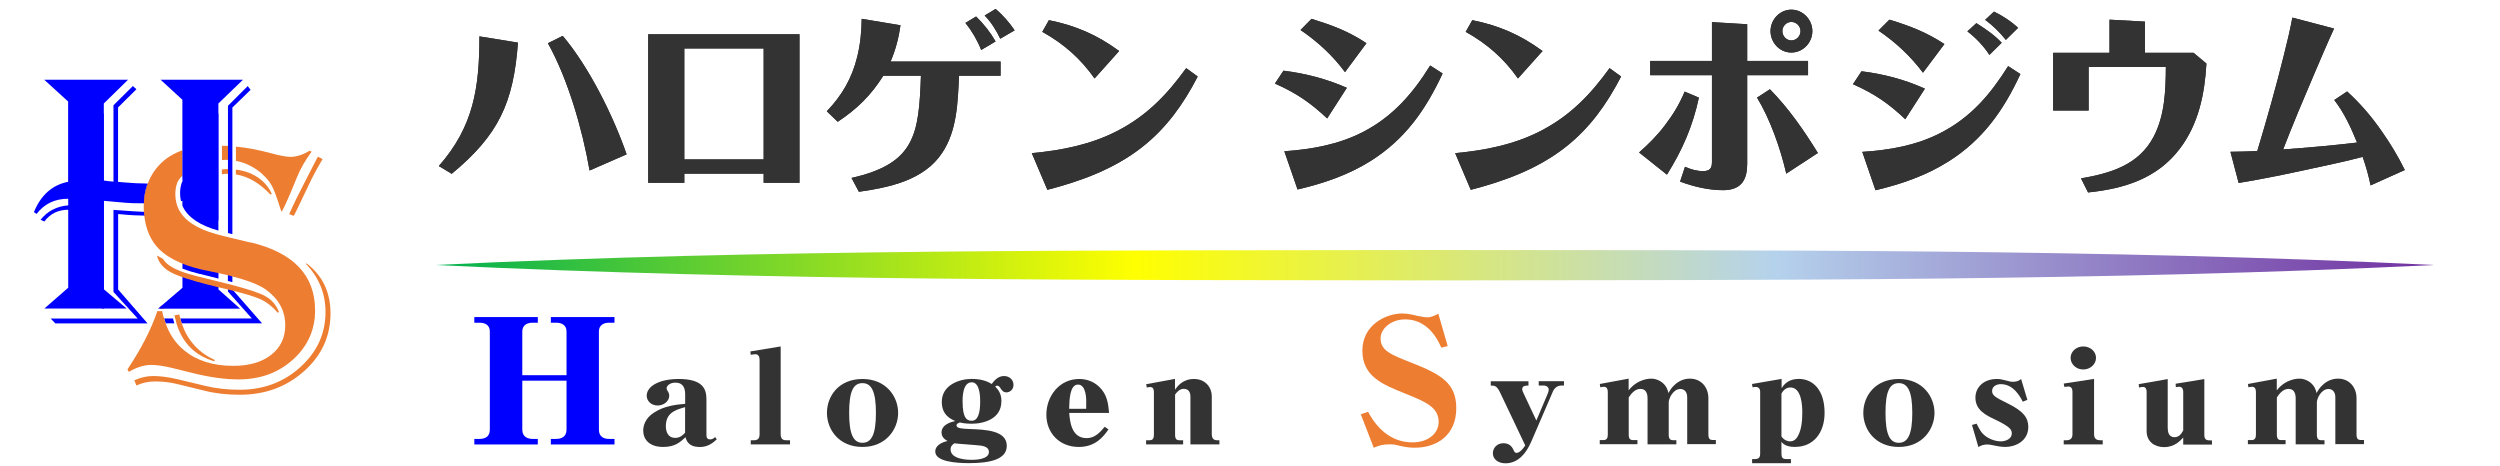 <?xml version="1.0" encoding="UTF-8"?>
<svg xmlns="http://www.w3.org/2000/svg" xmlns:xlink="http://www.w3.org/1999/xlink" viewBox="0 0 295 55">
  <defs>
    <style>
      .cls-1 {
        fill: blue;
      }

      .cls-2, .cls-3 {
        fill: none;
      }

      .cls-4 {
        filter: url(#drop-shadow-1);
      }

      .cls-5 {
        fill: url(#_新規グラデーションスウォッチ_1);
      }

      .cls-6 {
        fill: #333;
      }

      .cls-3 {
        filter: url(#drop-shadow-2);
        stroke: #fff;
        stroke-miterlimit: 2;
        stroke-width: 4px;
      }

      .cls-7 {
        fill: #ed7d31;
      }
    </style>
    <linearGradient id="_新規グラデーションスウォッチ_1" data-name="新規グラデーションスウォッチ 1" x1="51.35" y1="31.29" x2="287.2" y2="31.29" gradientUnits="userSpaceOnUse">
      <stop offset="0" stop-color="#00b050"/>
      <stop offset=".35" stop-color="#ff0"/>
      <stop offset=".67" stop-color="#b5d2ec"/>
      <stop offset="1" stop-color="#7030a0"/>
    </linearGradient>
    <filter id="drop-shadow-1" x="0" y="6" width="46" height="48" filterUnits="userSpaceOnUse">
      <feOffset dx="2" dy="2"/>
      <feGaussianBlur result="blur" stdDeviation="1"/>
      <feFlood flood-color="#a8a8a8" flood-opacity=".8"/>
      <feComposite in2="blur" operator="in"/>
      <feComposite in="SourceGraphic"/>
    </filter>
    <filter id="drop-shadow-2" x="0" y="6" width="46" height="48" filterUnits="userSpaceOnUse">
      <feOffset dx="2" dy="2"/>
      <feGaussianBlur result="blur-2" stdDeviation="1"/>
      <feFlood flood-color="#a8a8a8" flood-opacity=".8"/>
      <feComposite in2="blur-2" operator="in"/>
      <feComposite in="SourceGraphic"/>
    </filter>
  </defs>
  <g id="_フォント変更" data-name="フォント変更">
    <g>
      <path class="cls-6" d="M61.12,5.03c-.53,7.11-2.28,10.9-7.82,15.48l-1.52-.92c4.12-4.67,4.79-9.27,4.79-15.3l4.56.74ZM66.39,4.22c3.11,3.66,5.98,9.46,7.55,13.99l-4.37,1.91c-.83-4.79-2.55-10.81-4.92-15.02l1.75-.87Z"/>
      <path class="cls-6" d="M90.11,21.57v-1.08h-9.36v1.08h-4.26V4.04h17.85v17.53h-4.23ZM90.11,5.72h-9.36v13.09h9.36V5.72Z"/>
      <path class="cls-6" d="M100.46,21c7.55-1.7,7.96-5.13,8.21-12.06h-4.44c-1.47,2.32-3.08,3.91-5.38,5.43l-1.29-1.24c1.79-1.86,2.97-3.89,3.59-6.42.37-1.47.51-2.97.53-4.49l4.58.76c-.21,1.5-.58,2.9-1.17,4.28h12.98v1.68h-4.9c-.16,3.11-.21,6.42-2,9.11-2.14,3.22-6.23,4.07-9.82,4.58l-.87-1.63ZM115.18,1.95c.9.87,1.68,1.86,2.3,2.94l-1.7,1.01c-.44-1.13-1.1-2.25-1.86-3.2l1.27-.76ZM117.48,1.05c.87.74,1.61,1.59,2.25,2.53l-1.7.99c-.46-.99-1.08-1.96-1.84-2.74l1.29-.78Z"/>
      <path class="cls-6" d="M141.33,9.03c-1.68,3.24-3.66,6.05-6.56,8.33-3.29,2.58-7.18,4-11.18,5.04l-1.84-4.33c3.47-.32,6.92-.99,10.05-2.6,3.5-1.79,5.91-4.3,8.17-7.43l1.36.99ZM123.78,2.38c3.15.64,5.68,1.73,8.28,3.64l-2.9,3.24c-1.63-2.32-3.66-4.12-6.17-5.5l.78-1.38Z"/>
      <path class="cls-6" d="M156.61,13.98c-1.98-1.86-3.66-3.01-6.17-4.12l1.01-1.52c2.6.32,5.08.97,7.48,2.02l-2.32,3.61ZM170.23,8.67c-2,4.28-4.39,7.73-8.47,10.31-2.67,1.68-5.61,2.67-8.65,3.38l-1.56-4.51c3.2-.23,6.35-.78,9.23-2.25,3.54-1.82,5.91-4.53,7.98-7.87l1.47.94ZM154.75,2.22c2.44.76,4.35,1.45,6.49,2.88l-2.53,3.41c-1.47-1.98-3.22-3.59-5.25-4.97l1.29-1.31Z"/>
      <path class="cls-6" d="M191.29,9.03c-1.68,3.24-3.66,6.05-6.56,8.33-3.29,2.58-7.18,4-11.18,5.04l-1.84-4.33c3.47-.32,6.92-.99,10.05-2.6,3.5-1.79,5.91-4.3,8.17-7.43l1.36.99ZM173.74,2.38c3.15.64,5.68,1.73,8.28,3.64l-2.9,3.24c-1.63-2.32-3.66-4.12-6.17-5.5l.78-1.38Z"/>
      <path class="cls-6" d="M200.47,11.52c-.74,3.43-1.96,6.19-3.77,9.09l-3.29-2.62c1.13-.99,2.16-2.02,3.06-3.22.97-1.27,1.7-2.48,2.32-3.96l1.68.71ZM206.16,19.45c0,1.93-.85,2.99-2.83,2.99-1.73,0-3.45-.41-5.08-1.01l.58-1.75c.69.3,1.38.51,2.12.51.81,0,1.06-.32,1.06-1.08v-10.24h-7.29v-1.68h7.29V2.61l4.16.25v4.33h7.18v1.68h-7.18v10.58ZM208.85,10.53c2.21,2.25,4,4.83,5.66,7.52l-3.73,2.44c-.67-2.92-1.89-6.42-3.45-8.97l1.52-.99ZM208.92,3.67c0-1.36,1.1-2.53,2.46-2.53s2.48,1.17,2.48,2.53-1.1,2.53-2.48,2.53-2.46-1.17-2.46-2.53ZM212.46,3.67c0-.58-.48-1.08-1.08-1.08s-1.06.51-1.06,1.08.46,1.1,1.06,1.1,1.08-.51,1.08-1.1Z"/>
      <path class="cls-6" d="M224.82,14.07c-1.98-1.89-3.66-3.01-6.17-4.14l1.01-1.52c2.6.32,5.08.97,7.48,2.05l-2.32,3.61ZM238.41,8.73c-1.98,4.28-4.42,7.75-8.47,10.31-2.65,1.68-5.59,2.69-8.63,3.41l-1.56-4.53c3.2-.21,6.33-.74,9.23-2.23,3.59-1.84,5.89-4.56,7.98-7.89l1.45.94ZM222.95,2.32c2.42.74,4.35,1.47,6.49,2.88l-2.53,3.38c-1.47-1.96-3.22-3.59-5.25-4.97l1.29-1.29ZM233.21,2.73c1.08.69,2.12,1.38,2.99,2.32l-1.45,1.43c-.69-1.06-1.59-2-2.6-2.78l1.06-.97ZM235.29,1.37c1.04.51,2,1.13,2.85,1.91l-1.45,1.43c-.71-.9-1.52-1.68-2.44-2.37l1.04-.97Z"/>
      <path class="cls-6" d="M253.11,2.55v3.68h5.73l1.52,1.27c-.21,3.59-.92,7.11-3.13,10.03-2.67,3.54-6.58,4.74-10.84,5.18l-.83-1.66c3.45-.6,6.79-1.56,8.56-4.9,1.33-2.53,1.43-5.45,1.45-8.24h-9.11v5.13h-4.19v-6.81h6.65v-3.91l4.19.23Z"/>
      <path class="cls-6" d="M279.73,21.89c-.23-1.15-.55-2.28-.94-3.38-1.91.51-3.84.92-5.77,1.33-2.94.64-5.89,1.27-8.86,1.75l-.97-3.68c1.06,0,2.12-.05,3.17-.09,1.13-3.77,2.21-7.55,3.15-11.37.37-1.45.71-2.9.99-4.37l4.92,1.29c-.85,1.84-1.63,3.7-2.42,5.54-1.24,2.9-2.46,5.8-3.59,8.72,2.9-.21,5.82-.46,8.72-.81-.71-1.75-1.52-3.52-2.69-5.02l1.52-1.01c1.63,1.5,2.78,2.85,4.05,4.65,1.04,1.47,1.96,3.01,2.76,4.62l-4.05,1.82Z"/>
    </g>
  </g>
  <g id="_フォント変更_ol" data-name="フォント変更_ol">
    <g>
      <path class="cls-6" d="M61.12,5.03c-.53,7.11-2.28,10.9-7.82,15.48l-1.52-.92c4.12-4.67,4.79-9.27,4.79-15.3l4.56.74ZM66.39,4.22c3.11,3.66,5.98,9.46,7.55,13.99l-4.37,1.91c-.83-4.79-2.55-10.81-4.92-15.02l1.75-.87Z"/>
      <path class="cls-6" d="M90.11,21.57v-1.08h-9.36v1.08h-4.26V4.04h17.85v17.53h-4.23ZM90.11,5.72h-9.36v13.09h9.36V5.72Z"/>
      <path class="cls-6" d="M100.46,21c7.55-1.7,7.96-5.13,8.21-12.06h-4.44c-1.47,2.32-3.08,3.91-5.38,5.43l-1.29-1.24c1.79-1.86,2.97-3.89,3.59-6.42.37-1.47.51-2.97.53-4.49l4.58.76c-.21,1.5-.58,2.9-1.17,4.28h12.98v1.68h-4.9c-.16,3.11-.21,6.42-2,9.11-2.14,3.22-6.23,4.07-9.82,4.58l-.87-1.63ZM115.18,1.95c.9.87,1.68,1.86,2.3,2.94l-1.7,1.01c-.44-1.13-1.1-2.25-1.86-3.2l1.27-.76ZM117.48,1.05c.87.74,1.61,1.59,2.25,2.53l-1.7.99c-.46-.99-1.08-1.96-1.84-2.74l1.29-.78Z"/>
      <path class="cls-6" d="M141.33,9.03c-1.68,3.24-3.66,6.05-6.56,8.33-3.29,2.58-7.18,4-11.18,5.04l-1.84-4.33c3.47-.32,6.92-.99,10.05-2.6,3.5-1.79,5.91-4.3,8.17-7.43l1.36.99ZM123.78,2.38c3.15.64,5.68,1.73,8.28,3.64l-2.9,3.24c-1.63-2.32-3.66-4.12-6.17-5.5l.78-1.38Z"/>
      <path class="cls-6" d="M156.61,13.98c-1.98-1.86-3.66-3.01-6.17-4.12l1.01-1.52c2.6.32,5.08.97,7.48,2.02l-2.32,3.61ZM170.23,8.67c-2,4.28-4.39,7.73-8.47,10.31-2.67,1.68-5.61,2.67-8.65,3.38l-1.56-4.51c3.2-.23,6.35-.78,9.23-2.25,3.54-1.82,5.91-4.53,7.98-7.87l1.47.94ZM154.75,2.22c2.44.76,4.35,1.45,6.49,2.88l-2.53,3.41c-1.47-1.98-3.22-3.59-5.25-4.97l1.29-1.31Z"/>
      <path class="cls-6" d="M191.29,9.03c-1.68,3.24-3.66,6.05-6.56,8.33-3.29,2.58-7.18,4-11.18,5.04l-1.84-4.33c3.47-.32,6.92-.99,10.05-2.6,3.5-1.79,5.91-4.3,8.17-7.43l1.36.99ZM173.74,2.38c3.15.64,5.68,1.73,8.28,3.64l-2.9,3.24c-1.63-2.32-3.66-4.12-6.17-5.5l.78-1.38Z"/>
      <path class="cls-6" d="M200.47,11.52c-.74,3.43-1.96,6.19-3.77,9.09l-3.29-2.62c1.13-.99,2.16-2.02,3.06-3.22.97-1.27,1.7-2.48,2.32-3.96l1.68.71ZM206.16,19.45c0,1.93-.85,2.99-2.83,2.99-1.73,0-3.45-.41-5.08-1.01l.58-1.75c.69.3,1.38.51,2.12.51.81,0,1.06-.32,1.06-1.08v-10.24h-7.29v-1.68h7.29V2.61l4.16.25v4.33h7.18v1.68h-7.18v10.58ZM208.85,10.53c2.21,2.25,4,4.83,5.66,7.52l-3.73,2.44c-.67-2.92-1.89-6.42-3.45-8.97l1.52-.99ZM208.92,3.67c0-1.36,1.1-2.53,2.46-2.53s2.48,1.17,2.48,2.53-1.1,2.53-2.48,2.53-2.46-1.17-2.46-2.53ZM212.46,3.67c0-.58-.48-1.08-1.08-1.08s-1.06.51-1.06,1.08.46,1.1,1.06,1.1,1.08-.51,1.08-1.1Z"/>
      <path class="cls-6" d="M224.82,14.07c-1.98-1.89-3.66-3.01-6.17-4.14l1.01-1.52c2.6.32,5.08.97,7.48,2.05l-2.32,3.61ZM238.41,8.73c-1.98,4.28-4.42,7.75-8.47,10.31-2.65,1.68-5.59,2.69-8.63,3.41l-1.56-4.53c3.2-.21,6.33-.74,9.23-2.23,3.59-1.84,5.89-4.56,7.98-7.89l1.45.94ZM222.95,2.32c2.42.74,4.35,1.47,6.49,2.88l-2.53,3.38c-1.47-1.96-3.22-3.59-5.25-4.97l1.29-1.29ZM233.21,2.73c1.08.69,2.12,1.38,2.99,2.32l-1.45,1.43c-.69-1.06-1.59-2-2.6-2.78l1.06-.97ZM235.29,1.37c1.04.51,2,1.13,2.85,1.91l-1.45,1.43c-.71-.9-1.52-1.68-2.44-2.37l1.04-.97Z"/>
      <path class="cls-6" d="M253.11,2.55v3.68h5.73l1.52,1.27c-.21,3.59-.92,7.11-3.13,10.03-2.67,3.54-6.58,4.74-10.84,5.18l-.83-1.66c3.45-.6,6.79-1.56,8.56-4.9,1.33-2.53,1.43-5.45,1.45-8.24h-9.11v5.13h-4.19v-6.81h6.65v-3.91l4.19.23Z"/>
      <path class="cls-6" d="M279.73,21.89c-.23-1.15-.55-2.28-.94-3.38-1.91.51-3.84.92-5.77,1.33-2.94.64-5.89,1.27-8.86,1.75l-.97-3.68c1.06,0,2.12-.05,3.17-.09,1.13-3.77,2.21-7.55,3.15-11.37.37-1.45.71-2.9.99-4.37l4.92,1.29c-.85,1.84-1.63,3.7-2.42,5.54-1.24,2.9-2.46,5.8-3.59,8.72,2.9-.21,5.82-.46,8.72-.81-.71-1.75-1.52-3.52-2.69-5.02l1.52-1.01c1.63,1.5,2.78,2.85,4.05,4.65,1.04,1.47,1.96,3.01,2.76,4.62l-4.05,1.82Z"/>
    </g>
    <g>
      <path class="cls-1" d="M66.85,44.92h-5.22v5.78c0,.91.72,1.09,1.2,1.09h.63v.66h-7.49v-.66h.63c.61,0,1.2-.24,1.2-1.09v-11.59c0-.79-.61-1.03-1.2-1.03h-.63v-.67h7.49v.67h-.63c-.65,0-1.2.3-1.2,1.03v5.16h5.22v-5.16c0-.81-.66-1.03-1.2-1.03h-.65v-.67h7.51v.67h-.66c-.66,0-1.18.32-1.18,1.03v11.59c0,.91.68,1.09,1.18,1.09h.66v.66h-7.51v-.66h.65c.52,0,1.2-.2,1.2-1.09v-5.78Z"/>
      <path class="cls-6" d="M82.53,52.74c-1.31,0-1.54-.79-1.64-1.15-.65.61-1.26,1.15-2.63,1.15-1.7,0-2.36-.95-2.36-1.92,0-.52.18-1.44,1.28-2.14,1.23-.79,2.5-.92,3.67-1.03v-1.09c0-.73-.21-1.41-1.16-1.41-.67,0-1.03.4-1.03.66,0,.13.07.24.11.31.11.16.2.33.2.58,0,.61-.61,1.15-1.37,1.15s-1.29-.55-1.29-1.15c0-1.12,1.47-1.98,3.78-1.98,3,0,3.27,1.32,3.27,2.44v4.15c0,.42.18.54.43.54.29,0,.46-.15.59-.28l.2.27c-.43.39-1,.91-2.03.91ZM80.85,48.04c-1.23.34-2.28.71-2.28,2.26,0,.52.18,1.37,1.11,1.37.57,0,.88-.31,1.16-.61v-3.02Z"/>
      <path class="cls-6" d="M88.59,52.44v-.49h.38c.39,0,.66-.15.66-.7v-8.81c0-.34-.15-.64-.47-.64-.03,0-.31.01-.57.07l-.05-.4,3.58-.59v10.37c0,.66.41.7.66.7h.44v.49h-4.62Z"/>
      <path class="cls-6" d="M101.77,52.74c-2.77,0-4.19-2.04-4.19-4.02s1.39-4,4.19-4,4.21,2.08,4.21,4-1.42,4.02-4.21,4.02ZM101.77,45.21c-1.1,0-1.57,1-1.57,3.51s.49,3.53,1.57,3.53,1.59-1.01,1.59-3.53-.52-3.51-1.59-3.51Z"/>
      <path class="cls-6" d="M118.16,47.37c0,2.05-2.05,2.63-3.5,2.63-.7,0-1.18-.09-1.38-.15-.2.07-.41.15-.41.34,0,.36.59.39,1.49.43,1.98.07,4.44.18,4.44,1.99,0,1.64-2.08,2.04-4.45,2.04-1.57,0-3.99-.18-3.99-1.37,0-.27.1-.92,1.44-1.25-.23-.13-.7-.4-.7-1,0-.94,1.13-1.24,1.62-1.35-.54-.24-1.59-.7-1.59-2.26,0-1.99,2.06-2.71,3.55-2.71,1.33,0,2.05.42,2.34.6.26-.34.7-.94,1.46-.94.57,0,1.11.39,1.11,1.04,0,.6-.47.89-.83.89-.39,0-.57-.27-.74-.55-.07-.1-.18-.24-.33-.24s-.18.04-.26.1c.29.31.74.76.74,1.74ZM112.17,53.04c0,1.18,2.05,1.22,2.49,1.22.36,0,2.03-.02,2.03-.92,0-.7-.82-.76-1.59-.82-2.06-.16-2.29-.18-2.49-.21-.26.19-.44.36-.44.73ZM113.59,47.43c0,1.79.43,2.22,1.06,2.22.72,0,1.01-.82,1.01-2.26,0-.48,0-2.28-1-2.28-1.08,0-1.08,1.83-1.08,2.32Z"/>
      <path class="cls-6" d="M126.17,48.72c.07.89.21,2.98,2.05,2.98.95,0,1.54-.63,2.14-1.34l.44.31c-.57.82-1.51,2.07-3.5,2.07-2.29,0-3.83-1.64-3.83-3.81s1.51-4.21,3.88-4.21c.85,0,1.67.28,2.34.91.97.92,1.08,2,1.18,3.1h-4.7ZM128.18,47.46c0-.33,0-2.08-.97-2.08s-1.02,1.73-1.05,2.86h2.01v-.77Z"/>
      <path class="cls-6" d="M138.66,45.97c.28-.39.9-1.25,2.23-1.25,1.41,0,2.1,1.07,2.1,2.02v4.47c0,.43.15.74.62.74h.28v.49h-3.42v-5.64c0-.39-.13-.92-.79-.92-.52,0-.85.45-1.02.68v4.75c0,.54.23.64.49.64h.46v.49h-4.37v-.49h.41c.3,0,.51-.13.51-.64v-5.03c0-.49-.2-.61-.43-.61-.13,0-.28.03-.41.06l-.07-.39,3.4-.63v1.25Z"/>
      <path class="cls-7" d="M160.57,48.89l.87-.3c.94,1.83,2.64,3.61,5.22,3.61,1.96,0,3.1-1.13,3.1-2.4,0-1.77-1.57-2.4-4-3.38-2.6-1.05-5-2-5-5.04s2.77-4.39,4.72-4.39c.61,0,1.48.2,1.68.26.2.04.98.2,1.27.2.5,0,1.11-.32,1.29-.44l1.11,3.83-.76.18c-1.4-3.33-3.73-3.33-4.28-3.33-1.59,0-2.88,1.05-2.88,2.24,0,1.43,1.18,1.91,3.67,2.88,3.54,1.39,5.26,2.44,5.26,5.36,0,3.16-2.25,4.66-4.91,4.66-.5,0-1.03-.06-1.55-.18-.74-.18-.94-.22-1.27-.22-.96,0-1.24.1-2.01.4l-1.53-3.95Z"/>
      <path class="cls-6" d="M180.61,52.27c-.44,1.01-1.36,2.4-2.96,2.4-.93,0-1.49-.52-1.49-1.19s.54-1.18,1.23-1.18c.83,0,1.08.51,1.28.95.07.13.15.19.28.19.15,0,.49-.07,1.03-.88l-2.91-6.12c-.44-.94-.67-.94-1.16-.94v-.51h4.45v.51c-.31,0-.74,0-.74.43,0,.15.1.34.25.67l1.42,3.02,1.28-3.02c.07-.15.18-.42.18-.63,0-.25-.23-.48-.61-.48h-.57v-.51h2.98v.51h-.26c-.62,0-.92.37-1.11.85l-2.55,5.91Z"/>
      <path class="cls-6" d="M199.09,52.44v-5.57c0-.66-.38-.97-.8-.97-.9,0-1.38,1.18-1.38,1.56v3.84c0,.48.18.64.49.64h.41v.49h-3.4v-5.42c0-.54-.16-1.12-.84-1.12-.72,0-1.16.69-1.38,1.01v4.39c0,.49.18.64.49.64h.54v.49h-4.45v-.49h.44c.38,0,.51-.24.51-.64v-5.02c0-.3-.08-.63-.46-.63-.13,0-.29.03-.43.06l-.05-.39,3.4-.63v1.38c1.08-1.38,2.5-1.38,2.67-1.38.57,0,1.01.25,1.24.42.56.43.69.89.79,1.28.18-.33.34-.61.7-.94.57-.55,1.23-.76,1.83-.76,1.31,0,2.18,1,2.18,2.31v4.29c0,.51.2.64.49.64h.39v.49h-3.41Z"/>
      <path class="cls-6" d="M211.83,52.74c-.62,0-1.29-.13-1.62-.61v1.38c0,.46.12.66.56.66h.56v.49h-4.58v-.49h.3c.47,0,.65-.16.65-.67v-7.29c0-.33-.2-.55-.51-.55-.12,0-.28.01-.39.04l-.06-.39,3.49-.6v1.09c.25-.37.75-1.09,2.01-1.09,1.75,0,3.06,1.37,3.06,4,0,2.43-1.37,4.02-3.45,4.02ZM211.26,45.72c-.26,0-.72.1-1.05.73v5.06c.34.45.72.57,1.02.57.52,0,.77-.37.87-.54.49-.79.57-1.95.57-2.83,0-.76-.05-2.99-1.41-2.99Z"/>
      <path class="cls-6" d="M224.06,52.74c-2.77,0-4.19-2.04-4.19-4.02s1.39-4,4.19-4,4.21,2.08,4.21,4-1.42,4.02-4.21,4.02ZM224.06,45.21c-1.1,0-1.57,1-1.57,3.51s.49,3.53,1.57,3.53,1.59-1.01,1.59-3.53-.52-3.51-1.59-3.51Z"/>
      <path class="cls-6" d="M232.68,50.15l.56-.16c.38.77.57,1.06.87,1.32.51.46,1.29.77,2,.77.39,0,1.28-.19,1.28-.94,0-.43-.16-.77-2-1.65-1.05-.49-2.29-1.1-2.29-2.57,0-1.25,1.01-2.2,2.52-2.2.38,0,.66.06,1.1.18.51.15.62.15.82.15.13,0,.59,0,.95-.33l.74,2.46-.54.22c-.33-.63-1.1-2.07-2.59-2.07-.54,0-1.03.28-1.03.8s.34.74,1.83,1.47c1.9.92,2.44,1.73,2.44,2.77,0,1.68-1.52,2.37-2.72,2.37-.49,0-1.11-.13-1.24-.16-.57-.12-.67-.13-.9-.13-.36,0-.72.1-1.03.3l-.75-2.59Z"/>
      <path class="cls-6" d="M247.1,44.72v6.53c0,.61.41.7.74.7h.28v.49h-4.6v-.49h.26c.21,0,.77,0,.77-.67v-5.09c0-.33-.16-.59-.49-.58-.12,0-.33.03-.47.04l-.07-.39,3.58-.55ZM247.33,42.23c0,.74-.67,1.37-1.51,1.37s-1.49-.64-1.49-1.37.65-1.35,1.49-1.35,1.51.59,1.51,1.35Z"/>
      <path class="cls-6" d="M255.79,44.72v5.75c0,.46.1,1.12.8,1.12.61,0,.88-.54,1.03-.8v-4.57c0-.15-.05-.58-.46-.58-.08,0-.18,0-.41.04l-.03-.4,3.39-.55v6.58c0,.66.33.66.9.66v.49h-3.39v-.83c-.33.36-1.01,1.13-2.26,1.13-1.1,0-2.06-.63-2.06-1.89v-4.66c0-.27-.11-.55-.41-.55-.08,0-.23,0-.49.07l-.03-.4,3.42-.6Z"/>
      <path class="cls-6" d="M275.57,52.44v-5.57c0-.66-.38-.97-.8-.97-.9,0-1.38,1.18-1.38,1.56v3.84c0,.48.18.64.49.64h.41v.49h-3.4v-5.42c0-.54-.16-1.12-.84-1.12-.72,0-1.16.69-1.38,1.01v4.39c0,.49.18.64.49.64h.54v.49h-4.45v-.49h.44c.38,0,.51-.24.51-.64v-5.02c0-.3-.08-.63-.46-.63-.13,0-.29.03-.43.06l-.05-.39,3.4-.63v1.38c1.08-1.38,2.5-1.38,2.67-1.38.57,0,1.01.25,1.24.42.56.43.69.89.79,1.28.18-.33.34-.61.7-.94.57-.55,1.23-.76,1.83-.76,1.31,0,2.18,1,2.18,2.31v4.29c0,.51.2.64.49.64h.39v.49h-3.41Z"/>
    </g>
    <path class="cls-5" d="M51.35,31.27c39.24-1.9,78.56-1.7,117.93-1.77,39.37.05,78.68-.14,117.93,1.77-39.24,1.91-78.56,1.76-117.93,1.82-39.37-.06-78.68.08-117.93-1.82h0Z"/>
    <g>
      <g class="cls-4">
        <path class="cls-2" d="M21.53,23.71c-.14.02-.3.04-.45.06.06.26.15.52.26.76.06-.02.13-.04.18-.06v-.76Z"/>
        <path class="cls-2" d="M21.53,20.75c-.14.24-.26.49-.35.75.12-.01.24-.02.35-.04v-.71Z"/>
        <path class="cls-2" d="M26.9,32.3c-.35-.08-.73-.17-1.12-.25v1.1l1.12.28v-1.12Z"/>
        <path class="cls-2" d="M20.8,37.05l.57-.11c.05.22.11.43.16.64h8.18l-2.82-3.18v-.32c-.07-.02-.13-.03-.2-.05-.32-.07-.62-.15-.92-.22v.33l2.55,2.27h-8.92c.07.4.15.79.26,1.16h1.27c-.04-.18-.1-.35-.13-.53Z"/>
        <path class="cls-7" d="M30.97,20.57c.51.45.88.92,1.14,1.41.25.49.58,1.37.97,2.63.03.08.07.2.13.36l.11-.13c.28-.48.85-1.77,1.7-3.87.43-1.07,1.02-2.09,1.75-3.07l-.23-.11c-.81.48-1.56.72-2.25.72-.49,0-1.25-.14-2.27-.42-1.53-.41-2.92-.67-4.18-.79v1.68c1.15.22,2.2.75,3.15,1.59Z"/>
        <path class="cls-7" d="M26.62,18.86c.23,0,.46.01.68.04v-1.66c-.36-.02-.71-.04-1.04-.04-.03,0-.05,0-.07,0v1.68c.14,0,.28-.02.43-.02Z"/>
        <path class="cls-7" d="M36.14,31.05v.13c1.52,1.61,2.27,3.49,2.27,5.64,0,2.54-.99,4.7-2.96,6.49-1.97,1.79-4.36,2.68-7.17,2.68-1.43,0-2.79-.15-4.08-.46l-3.24-.78c-1.08-.25-2.04-.38-2.88-.38-.76,0-1.5.17-2.23.51l.25.61c.67-.32,1.41-.48,2.21-.48.9,0,1.74.1,2.53.29l3.37.82c1.22.31,2.59.46,4.1.46,2.97,0,5.5-.93,7.58-2.79,2.08-1.86,3.11-4.13,3.11-6.81,0-2.51-.95-4.49-2.86-5.93Z"/>
        <path class="cls-7" d="M26.18,20v.56c.24-.04.5-.06.77-.06.12,0,.23.01.35.02v-.55c-.13,0-.25-.02-.39-.02-.25,0-.49.02-.73.05Z"/>
        <path class="cls-7" d="M31.92,22.96l.15-.08c-.42-.93-1.08-1.64-1.99-2.16-.67-.38-1.42-.61-2.25-.71v.57c1.44.23,2.81,1.02,4.09,2.39Z"/>
        <path class="cls-7" d="M34.21,25.07l-.08.19.51.21.11-.15c.13-.24.68-1.39,1.66-3.45.41-.88.9-1.81,1.47-2.78l.19-.32-.55-.27-.11.17-1.43,2.78c-.77,1.49-1.36,2.69-1.77,3.62Z"/>
        <path class="cls-1" d="M23.58,32.32l2.2.55v-.81c-.32-.07-.64-.14-.98-.2-1.26-.25-2.34-.57-3.27-.97v.8s.07.03.1.04c.56.22,1.22.42,1.95.6Z"/>
        <path class="cls-1" d="M27.42,33.28v-.84c-.17-.04-.35-.09-.53-.13v.84l.07.02.46.12Z"/>
        <path class="cls-1" d="M20.46,37.76l-.04-.18h-1.06c.03.11.07.22.11.33.03.08.06.16.08.24h1.02c-.04-.13-.07-.26-.11-.39Z"/>
        <path class="cls-1" d="M17.39,21.66c-.9-.01-1.81-.05-2.77-.14l-.69-.06v-8.78l2.17-2.15-.42-.38-2.29,2.27v9.01c-.43-.03-.81-.07-1.14-.13v-9.09l2.86-2.8H5.22l2.82,2.57v9.47c-1.87.37-3.21,1.56-4.04,3.58l.32.21c.91-1.19,2.15-1.79,3.73-1.79v.78c-1.36.11-2.45.68-3.26,1.7l.44.21c.7-.93,1.64-1.39,2.82-1.39v9.2l-2.82,2.46h9.72l-2.69-2.27v-10.44c.24.01.4.03.48.04l2.13.19c.43.04,1.12.06,2.06.06.02,0,.04,0,.06,0h0c.02-.84.16-1.62.41-2.34Z"/>
        <path class="cls-1" d="M17.68,21.67c-.09,0-.19,0-.28,0-.25.72-.39,1.5-.41,2.33h0c.09.01.18,0,.27,0,.02-.84.16-1.62.42-2.33Z"/>
        <path class="cls-1" d="M14,24.81l-.61-.04v9.68l2.86,3.14H5.98l.55.57h10.88l-3.47-4v-8.9l.29.02c1.06.11,2.09.16,3.1.17-.02-.15-.04-.29-.05-.44-.81-.03-1.9-.09-3.28-.2Z"/>
        <path class="cls-7" d="M29.58,28.63l-2.43-.59-.53-.13-.6-.15c-.18-.04-.35-.09-.52-.14-2.32-.64-3.79-1.63-4.44-2.98-.11-.24-.2-.49-.26-.76-.07-.3-.11-.62-.11-.95,0-.47.06-.91.21-1.32.17-.5.62-.87.62-.87v-3.01s-1.24.42-2.17,1.21-1.57,1.75-1.96,2.84c-.26.72-.4,1.49-.42,2.33,0,.08-.01.15-.01.23,0,.26,0,.52.03.77.01.15.03.29.05.44.19,1.57.76,2.85,1.71,3.82.63.63,1.46,1.17,2.49,1.62.93.4,2.02.73,3.27.97.34.07.66.13.98.2.39.08.76.17,1.12.25.18.04.35.09.53.13,2,.51,3.4,1.04,4.2,1.61,1.54,1.11,2.32,2.51,2.32,4.21,0,1.47-.55,2.64-1.66,3.51-1.11.87-2.6,1.3-4.48,1.3-2.39,0-4.31-.61-5.79-1.83-1.04-.86-1.78-1.97-2.23-3.33l-.11-.33c-.11-.37-.21-.64-.25-.97h-.57c-.74,2.17-1.89,4.41-3.53,6.88l.17.29c.91-.55,1.8-.82,2.65-.82.65,0,1.47.12,2.46.36l2.46.61c1.98.49,3.77.74,5.37.74,2.55,0,4.7-.78,6.43-2.35,1.73-1.56,2.6-3.5,2.6-5.8,0-4.12-2.53-6.8-7.6-8.02Z"/>
        <path class="cls-2" d="M21.53,21.36s-.03.07-.04.1c.01,0,.03,0,.04,0v-.1Z"/>
        <path class="cls-2" d="M21.36,23.73c.04.18.1.35.17.52v-.54c-.06,0-.12.01-.17.02Z"/>
        <path class="cls-7" d="M19.35,36.1l-.25-.07-.2.17c-.02.07-.05.15-.07.22h.57c-.02-.11-.04-.21-.06-.32Z"/>
        <path class="cls-1" d="M25.78,34.15v-.33c-1.84-.44-3.26-.85-4.25-1.21v1.35l-2.42,2.07-.2.17-.26.22h9.68l-2.55-2.27Z"/>
        <path class="cls-1" d="M21.53,21.36v.1s-.03,0-.04,0c-.02.04-.04.08-.05.12-.13.38-.19.8-.19,1.23,0,.3.03.59.1.89,0,0,0,.02,0,.03.06,0,.12-.01.17-.02v.54c.02.05.04.1.06.15.6,1.25,2.01,2.2,4.19,2.81v-15l2.9-2.8h-9.72l2.57,2.36v8.97"/>
        <path class="cls-1" d="M26.9,34.4l2.82,3.18h-8.46c.05.19.12.38.18.57h9.48l-3.43-3.92c-.19-.05-.39-.09-.59-.14v.32Z"/>
        <path class="cls-7" d="M31.29,34.93c-.71-.38-2.07-.83-4.08-1.35-.17-.04-.34-.09-.52-.13h-.01s-1.12-.28-1.12-.28l-2.26-.56c-.77-.19-1.43-.39-1.99-.61-1.07-.42-1.77-.9-2.07-1.45l-.72-.4c.2.88.81,1.58,1.85,2.09.25.12.57.25.94.39.99.36,2.41.77,4.25,1.21.3.07.6.14.92.22.07.02.13.03.2.05.2.05.4.1.59.14,1.66.41,2.81.76,3.45,1.05.74.34,1.42.87,2.05,1.6l.15-.08c-.32-.84-.87-1.47-1.63-1.88Z"/>
        <path class="cls-7" d="M21.5,38.31c-.07-.18-.13-.37-.18-.57-.06-.21-.12-.42-.16-.64l-.57.11c.04.19.09.36.13.53.05.19.09.39.15.57.71,2.23,2.2,3.67,4.45,4.33v-.17c-1.88-.87-3.15-2.27-3.82-4.16Z"/>
        <polygon class="cls-1" points="29.23 10.16 26.9 12.48 26.9 16.81 26.9 18.46 26.9 19.54 26.9 20.09 26.9 27.5 27.42 27.63 27.42 20.14 27.42 19.57 27.42 18.53 27.42 16.85 27.42 12.69 29.57 10.6 29.23 10.16"/>
      </g>
      <path class="cls-3" d="M21.53,24.47c-.06.02-.12.04-.18.06-.11-.24-.2-.49-.26-.76.15-.02.3-.03.45-.06v.76ZM21.53,20.75c-.14.24-.26.49-.35.75.12-.01.24-.02.35-.04v-.71ZM26.9,32.3c-.35-.08-.73-.17-1.12-.25v1.1l1.12.28v-1.12ZM20.8,37.05l.57-.11c.05.22.11.43.16.64h8.18l-2.82-3.18v-.32c-.07-.02-.13-.03-.2-.05-.32-.07-.62-.15-.92-.22v.33l2.55,2.27h-8.92c.07.4.15.79.26,1.16h1.27c-.04-.18-.1-.35-.13-.53ZM30.97,20.57c.51.45.88.92,1.14,1.41.25.49.58,1.37.97,2.63.03.08.07.2.13.36l.11-.13c.28-.48.85-1.77,1.7-3.87.43-1.07,1.02-2.09,1.75-3.07l-.23-.11c-.81.48-1.56.72-2.25.72-.49,0-1.25-.14-2.27-.42-1.53-.41-2.92-.67-4.18-.79v1.68c1.15.22,2.2.75,3.15,1.59ZM26.62,18.86c.23,0,.46.01.68.04v-1.66c-.36-.02-.71-.04-1.04-.04-.03,0-.05,0-.07,0v1.68c.14,0,.28-.02.43-.02ZM36.14,31.05v.13c1.52,1.61,2.27,3.49,2.27,5.64,0,2.54-.99,4.7-2.96,6.49-1.97,1.79-4.36,2.68-7.17,2.68-1.43,0-2.79-.15-4.08-.46l-3.24-.78c-1.08-.25-2.04-.38-2.88-.38-.76,0-1.5.17-2.23.51l.25.61c.67-.32,1.41-.48,2.21-.48.9,0,1.74.1,2.53.29l3.37.82c1.22.31,2.59.46,4.1.46,2.97,0,5.5-.93,7.58-2.79,2.08-1.86,3.11-4.13,3.11-6.81,0-2.51-.95-4.49-2.86-5.93ZM26.18,20v.56c.24-.04.5-.06.77-.06.12,0,.23.01.35.02v-.55c-.13,0-.25-.02-.39-.02-.25,0-.49.02-.73.05ZM31.92,22.96l.15-.08c-.42-.93-1.08-1.64-1.99-2.16-.67-.38-1.42-.61-2.25-.71v.57c1.44.23,2.81,1.02,4.09,2.39ZM34.21,25.07l-.08.19.51.21.11-.15c.13-.24.68-1.39,1.66-3.45.41-.88.9-1.81,1.47-2.78l.19-.32-.55-.27-.11.17-1.43,2.78c-.77,1.49-1.36,2.69-1.77,3.62ZM23.58,32.32l2.2.55v-.81c-.32-.07-.64-.14-.98-.2-1.26-.25-2.34-.57-3.27-.97v.8s.07.03.1.04c.56.22,1.22.42,1.95.6ZM27.42,33.28v-.84c-.17-.04-.35-.09-.53-.13v.84l.07.02.46.12ZM20.46,37.76l-.04-.18h-1.06c.03.11.07.22.11.33.03.08.06.16.08.24h1.02c-.04-.13-.07-.26-.11-.39ZM17.39,21.66c-.9-.01-1.81-.05-2.77-.14l-.69-.06v-8.78l2.17-2.15-.42-.38-2.29,2.27v9.01c-.43-.03-.81-.07-1.14-.13v-9.09l2.86-2.8H5.22l2.82,2.57v9.47c-1.87.37-3.21,1.56-4.04,3.58l.32.21c.91-1.19,2.15-1.79,3.73-1.79v.78c-1.36.11-2.45.68-3.26,1.7l.44.21c.7-.93,1.64-1.39,2.82-1.39v9.2l-2.82,2.46h9.72l-2.69-2.27v-10.44c.24.01.4.03.48.04l2.13.19c.43.04,1.12.06,2.06.06.02,0,.04,0,.06,0h0c.02-.84.16-1.62.41-2.34ZM17.68,21.67c-.09,0-.19,0-.28,0-.25.72-.39,1.5-.41,2.33h0c.09.01.18,0,.27,0,.02-.84.16-1.62.42-2.33ZM14,24.81l-.61-.04v9.68l2.86,3.14H5.98l.55.57h10.88l-3.47-4v-8.9l.29.02c1.06.11,2.09.16,3.1.17-.02-.15-.04-.29-.05-.44-.81-.03-1.9-.09-3.28-.2ZM29.58,28.63l-2.43-.59-.53-.13-.6-.15c-.18-.04-.35-.09-.52-.14-2.32-.64-3.79-1.63-4.44-2.98-.11-.24-.2-.49-.26-.76-.07-.3-.11-.62-.11-.95,0-.47.06-.91.21-1.32.17-.5.62-.87.62-.87v-3.01s-1.24.42-2.17,1.21-1.57,1.75-1.96,2.84c-.26.72-.4,1.49-.42,2.33,0,.08-.01.15-.01.23,0,.26,0,.52.03.77.01.15.03.29.05.44.19,1.57.76,2.85,1.71,3.82.63.63,1.46,1.17,2.49,1.62.93.4,2.02.73,3.27.97.34.07.66.13.98.2.39.08.76.17,1.12.25.18.04.35.09.53.13,2,.51,3.4,1.04,4.2,1.61,1.54,1.11,2.32,2.51,2.32,4.21,0,1.47-.55,2.64-1.66,3.51-1.11.87-2.6,1.3-4.48,1.3-2.39,0-4.31-.61-5.79-1.83-1.04-.86-1.78-1.97-2.23-3.33l-.11-.33c-.11-.37-.21-.64-.25-.97h-.57c-.74,2.17-1.89,4.41-3.53,6.88l.17.29c.91-.55,1.8-.82,2.65-.82.65,0,1.47.12,2.46.36l2.46.61c1.98.49,3.77.74,5.37.74,2.55,0,4.7-.78,6.43-2.35,1.73-1.56,2.6-3.5,2.6-5.8,0-4.12-2.53-6.8-7.6-8.02ZM21.53,21.36s-.03.07-.04.1c.01,0,.03,0,.04,0v-.1ZM21.36,23.73c.04.18.1.35.17.52v-.54c-.06,0-.12.01-.17.02ZM19.35,36.1l-.25-.07-.2.17c-.02.07-.05.15-.07.22h.57c-.02-.11-.04-.21-.06-.32ZM25.78,34.15v-.33c-1.84-.44-3.26-.85-4.25-1.21v1.35l-2.42,2.07-.2.17-.26.22h9.68l-2.55-2.27ZM21.53,21.36v.1s-.03,0-.04,0c-.02.04-.04.08-.05.12-.13.38-.19.8-.19,1.23,0,.3.03.59.1.89,0,0,0,.02,0,.03.06,0,.12-.01.17-.02v.54c.02.05.04.1.06.15.6,1.25,2.01,2.2,4.19,2.81v-15l2.9-2.8h-9.72l2.57,2.36v8.97M26.9,34.4l2.82,3.18h-8.46c.05.19.12.38.18.57h9.48l-3.43-3.92c-.19-.05-.39-.09-.59-.14v.32ZM31.29,34.93c-.71-.38-2.07-.83-4.08-1.35-.17-.04-.34-.09-.52-.13h-.01s-1.12-.28-1.12-.28l-2.26-.56c-.77-.19-1.43-.39-1.99-.61-1.07-.42-1.77-.9-2.07-1.45l-.72-.4c.2.88.81,1.58,1.85,2.09.25.12.57.25.94.39.99.36,2.41.77,4.25,1.21.3.07.6.14.92.22.07.02.13.03.2.05.2.05.4.1.59.14,1.66.41,2.81.76,3.45,1.05.74.34,1.42.87,2.05,1.6l.15-.08c-.32-.84-.87-1.47-1.63-1.88ZM21.5,38.31c-.07-.18-.13-.37-.18-.57-.06-.21-.12-.42-.16-.64l-.57.11c.04.19.09.36.13.53.05.19.09.39.15.57.71,2.23,2.2,3.67,4.45,4.33v-.17c-1.88-.87-3.15-2.27-3.82-4.16ZM29.23,10.16l-2.34,2.32v15.03l.53.13v-14.95l2.15-2.08-.34-.44Z"/>
      <g>
        <path class="cls-7" d="M30.97,20.57c.51.45.88.92,1.14,1.41.25.49.58,1.37.97,2.63.03.08.07.2.13.36l.11-.13c.28-.48.85-1.77,1.7-3.87.43-1.07,1.02-2.09,1.75-3.07l-.23-.11c-.81.48-1.56.72-2.25.72-.49,0-1.25-.14-2.27-.42-1.53-.41-2.92-.67-4.18-.79v1.68c1.15.22,2.2.75,3.15,1.59Z"/>
        <path class="cls-7" d="M26.62,18.86c.23,0,.46.01.68.04v-1.66c-.36-.02-.71-.04-1.04-.04-.03,0-.05,0-.07,0v1.68c.14,0,.28-.02.43-.02Z"/>
        <path class="cls-7" d="M36.14,31.05v.13c1.52,1.61,2.27,3.49,2.27,5.64,0,2.54-.99,4.7-2.96,6.49-1.97,1.79-4.36,2.68-7.17,2.68-1.43,0-2.79-.15-4.08-.46l-3.24-.78c-1.08-.25-2.04-.38-2.88-.38-.76,0-1.5.17-2.23.51l.25.61c.67-.32,1.41-.48,2.21-.48.9,0,1.74.1,2.53.29l3.37.82c1.22.31,2.59.46,4.1.46,2.97,0,5.5-.93,7.58-2.79,2.08-1.86,3.11-4.13,3.11-6.81,0-2.51-.95-4.49-2.86-5.93Z"/>
        <path class="cls-7" d="M26.18,20v.56c.24-.04.5-.06.77-.06.12,0,.23.01.35.02v-.55c-.13,0-.25-.02-.39-.02-.25,0-.49.02-.73.05Z"/>
        <path class="cls-7" d="M31.92,22.96l.15-.08c-.42-.93-1.08-1.64-1.99-2.16-.67-.38-1.42-.61-2.25-.71v.57c1.44.23,2.81,1.02,4.09,2.39Z"/>
        <path class="cls-7" d="M34.21,25.07l-.08.19.51.21.11-.15c.13-.24.68-1.39,1.66-3.45.41-.88.9-1.81,1.47-2.78l.19-.32-.55-.27-.11.17-1.43,2.78c-.77,1.49-1.36,2.69-1.77,3.62Z"/>
        <path class="cls-1" d="M23.58,32.32l2.2.55v-.81c-.32-.07-.64-.14-.98-.2-1.26-.25-2.34-.57-3.27-.97v.8s.07.03.1.04c.56.22,1.22.42,1.95.6Z"/>
        <path class="cls-1" d="M27.42,33.28v-.84c-.17-.04-.35-.09-.53-.13v.84l.07.02.46.12Z"/>
        <path class="cls-1" d="M20.46,37.76l-.04-.18h-1.06c.03.11.07.22.11.33.03.08.06.16.08.24h1.02c-.04-.13-.07-.26-.11-.39Z"/>
        <path class="cls-1" d="M17.39,21.66c-.9-.01-1.81-.05-2.77-.14l-.69-.06v-8.78l2.17-2.15-.42-.38-2.29,2.27v9.01c-.43-.03-.81-.07-1.14-.13v-9.09l2.86-2.8H5.22l2.82,2.57v9.47c-1.87.37-3.21,1.56-4.04,3.58l.32.21c.91-1.19,2.15-1.79,3.73-1.79v.78c-1.36.11-2.45.68-3.26,1.7l.44.21c.7-.93,1.64-1.39,2.82-1.39v9.2l-2.82,2.46h9.72l-2.69-2.27v-10.44c.24.01.4.03.48.04l2.13.19c.43.04,1.12.06,2.06.06.02,0,.04,0,.06,0h0c.02-.84.16-1.62.41-2.34Z"/>
        <path class="cls-1" d="M17.68,21.67c-.09,0-.19,0-.28,0-.25.72-.39,1.5-.41,2.33h0c.09.01.18,0,.27,0,.02-.84.16-1.62.42-2.33Z"/>
        <path class="cls-1" d="M14,24.81l-.61-.04v9.68l2.86,3.14H5.98l.55.57h10.88l-3.47-4v-8.9l.29.02c1.06.11,2.09.16,3.1.17-.02-.15-.04-.29-.05-.44-.81-.03-1.9-.09-3.28-.2Z"/>
        <path class="cls-7" d="M29.58,28.63l-2.43-.59-.53-.13-.6-.15c-.18-.04-.35-.09-.52-.14-2.32-.64-3.79-1.63-4.44-2.98-.11-.24-.2-.49-.26-.76-.07-.3-.11-.62-.11-.95,0-.47.06-.91.21-1.32.17-.5.62-.87.62-.87v-3.01s-1.24.42-2.17,1.21-1.57,1.75-1.96,2.84c-.26.72-.4,1.49-.42,2.33,0,.08-.01.15-.01.23,0,.26,0,.52.03.77.01.15.03.29.05.44.19,1.57.76,2.85,1.71,3.82.63.63,1.46,1.17,2.49,1.62.93.4,2.02.73,3.27.97.34.07.66.13.98.2.39.08.76.17,1.12.25.18.04.35.09.53.13,2,.51,3.4,1.04,4.2,1.61,1.54,1.11,2.32,2.51,2.32,4.21,0,1.47-.55,2.64-1.66,3.51-1.11.87-2.6,1.3-4.48,1.3-2.39,0-4.31-.61-5.79-1.83-1.04-.86-1.78-1.97-2.23-3.33l-.11-.33c-.11-.37-.21-.64-.25-.97h-.57c-.74,2.17-1.89,4.41-3.53,6.88l.17.29c.91-.55,1.8-.82,2.65-.82.65,0,1.47.12,2.46.36l2.46.61c1.98.49,3.77.74,5.37.74,2.55,0,4.7-.78,6.43-2.35,1.73-1.56,2.6-3.5,2.6-5.8,0-4.12-2.53-6.8-7.6-8.02Z"/>
        <path class="cls-7" d="M19.35,36.1l-.25-.07-.2.17c-.02.07-.05.15-.07.22h.57c-.02-.11-.04-.21-.06-.32Z"/>
        <path class="cls-1" d="M25.78,34.15v-.33c-1.84-.44-3.26-.85-4.25-1.21v1.35l-2.42,2.07-.2.17-.26.22h9.68l-2.55-2.27Z"/>
        <path class="cls-1" d="M21.53,21.36v.1s-.03,0-.04,0c-.02.04-.04.08-.05.12-.13.38-.19.8-.19,1.23,0,.3.03.59.1.89,0,0,0,.02,0,.03.06,0,.12-.01.17-.02v.54c.02.05.04.1.06.15.6,1.25,2.01,2.2,4.19,2.81v-15l2.9-2.8h-9.72l2.57,2.36v8.97"/>
        <path class="cls-1" d="M26.9,34.4l2.82,3.18h-8.46c.05.19.12.38.18.57h9.48l-3.43-3.92c-.19-.05-.39-.09-.59-.14v.32Z"/>
        <path class="cls-7" d="M31.29,34.93c-.71-.38-2.07-.83-4.08-1.35-.17-.04-.34-.09-.52-.13h-.01s-1.12-.28-1.12-.28l-2.26-.56c-.77-.19-1.43-.39-1.99-.61-1.07-.42-1.77-.9-2.07-1.45l-.72-.4c.2.88.81,1.58,1.85,2.09.25.12.57.25.94.39.99.36,2.41.77,4.25,1.21.3.07.6.14.92.22.07.02.13.03.2.05.2.05.4.1.59.14,1.66.41,2.81.76,3.45,1.05.74.34,1.42.87,2.05,1.6l.15-.08c-.32-.84-.87-1.47-1.63-1.88Z"/>
        <path class="cls-7" d="M21.5,38.31c-.07-.18-.13-.37-.18-.57-.06-.21-.12-.42-.16-.64l-.57.11c.04.19.09.36.13.53.05.19.09.39.15.57.71,2.23,2.2,3.67,4.45,4.33v-.17c-1.88-.87-3.15-2.27-3.82-4.16Z"/>
        <polygon class="cls-1" points="29.23 10.16 26.9 12.48 26.9 16.81 26.9 18.46 26.9 19.54 26.9 20.09 26.9 27.5 27.42 27.63 27.42 20.14 27.42 19.57 27.42 18.53 27.42 16.85 27.42 12.69 29.57 10.6 29.23 10.16"/>
      </g>
    </g>
  </g>
</svg>